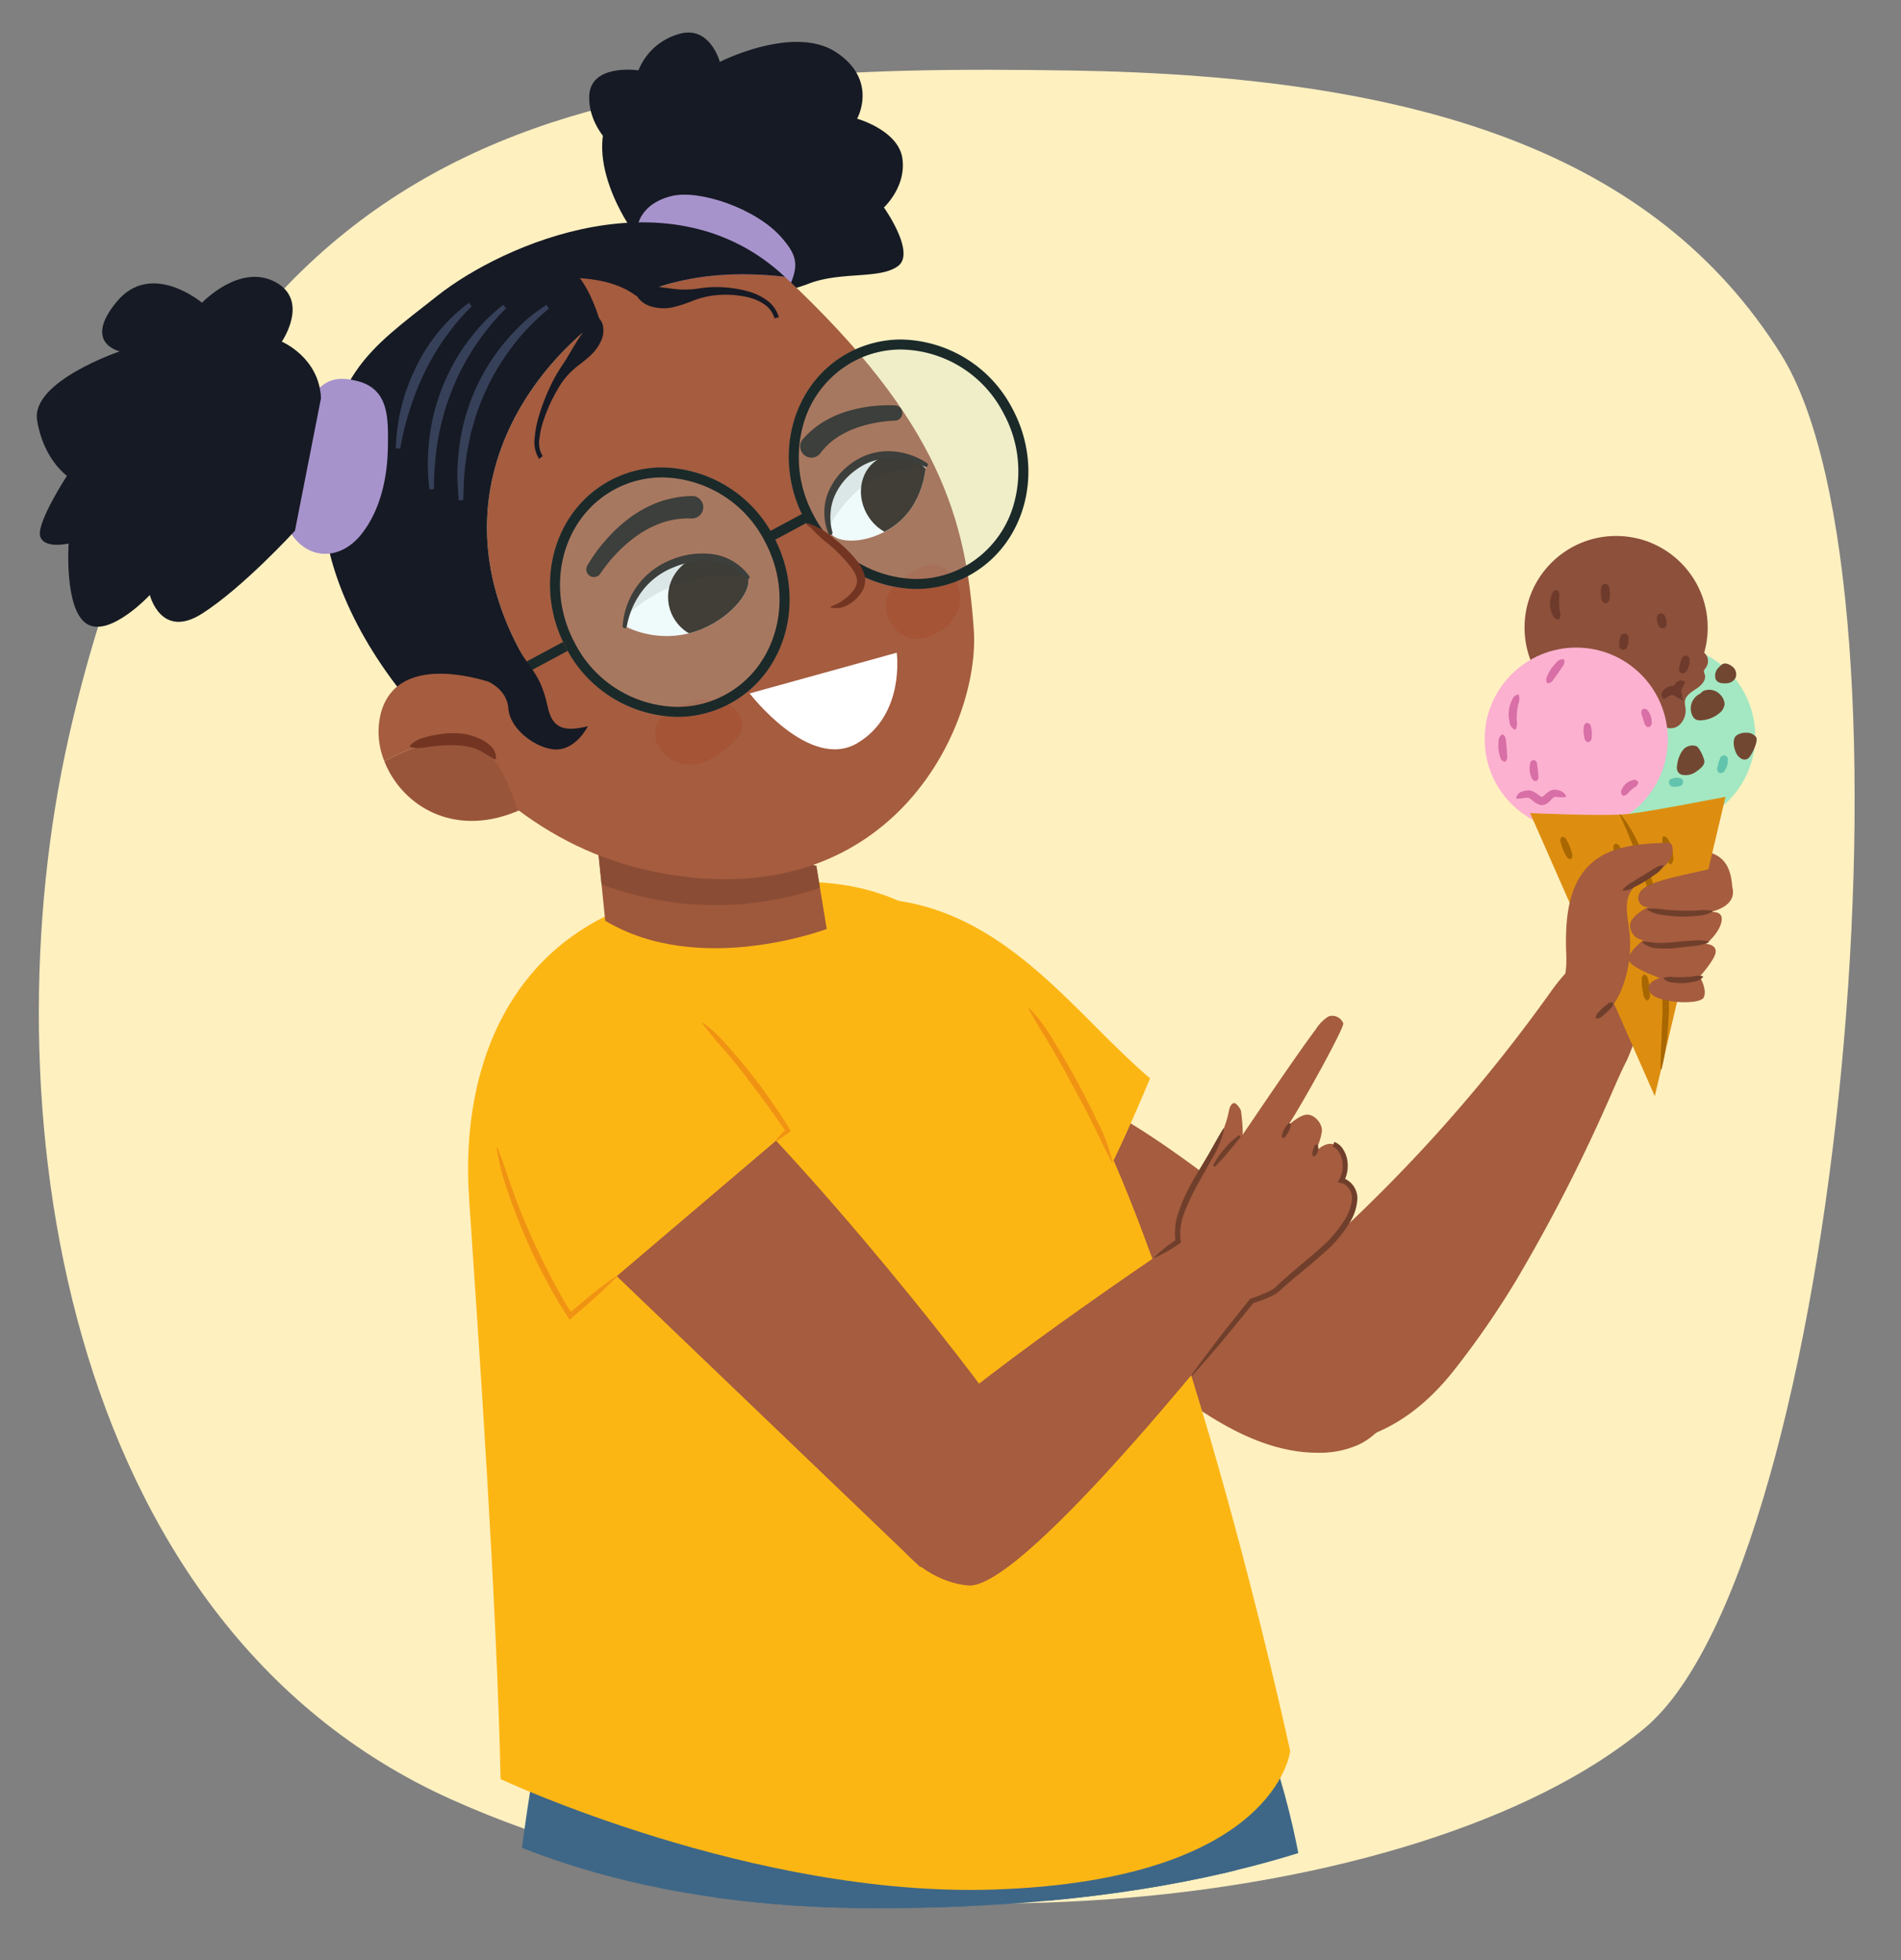 <svg xmlns="http://www.w3.org/2000/svg" xmlns:xlink="http://www.w3.org/1999/xlink" width="380" height="391.709" viewBox="0 0 380 391.709"><rect x="0" y="0" width="380" height="391.709" fill="#808080" stroke="none"/><defs><clipPath id="a"><path d="M-26.681,205.971c0-96.135-85.066-125.113-190-125.113s-190,28.978-190,125.113,85.066,41.326,190,41.326S-26.681,302.106-26.681,205.971Z" fill="none"/></clipPath><clipPath id="b"><path d="M235.018,9.743C190.854,1.915,63.664-10.783,23.606,34.807c-36.6,41.656-12.779,153.2-9.808,188.527,9.808,116.6,75.45,158.014,161.284,158.014,107.885,0,184.429-38.965,197.245-174.36C379.324,133.067,319.535,24.723,235.018,9.743Z" fill="none"/></clipPath><clipPath id="c"><path d="M166,106.484c-1.524-2.673-1.105-8.806,4.175-12.874,6.963-5.365,14.9-.71,14.9-.71s-.172,7.92-6.564,12.347C173.267,108.88,167.223,108.625,166,106.484Z" fill="#fff"/></clipPath><clipPath id="d"><path d="M149.419,115.365c-1.37-2.755-7.08-5.606-14.144-3.063-9.316,3.353-10.39,12.833-10.39,12.833a18.733,18.733,0,0,0,15.243.669C146.785,123.063,150.517,117.572,149.419,115.365Z" fill="#fff"/></clipPath></defs><g clip-path="url(#a)"><line x1="-46.1" y1="95.419" x2="-0.869" y2="95.419" fill="none" stroke="#333" stroke-linecap="round" stroke-linejoin="round" stroke-width="12.635"/></g><path d="M214.313,14.1C128.489,12.761,43.222,17.371,13.8,147.051c-16.429,72.411-1.97,177.233,76.283,212.5,77.372,34.872,193.783,23.227,238.656-14.167,39.231-32.692,56.667-227.758,27.244-274.617C330.821,30.7,284.057,15.191,214.313,14.1Z" fill="#fff0c0"/><g clip-path="url(#b)"><path d="M290.586,273.931c-6.045,7.605-12.966,12.576-22.474,14.57-3.634.763-7.737-.775-11.011-2.528-6.887-3.687-8.383-13.442-5.429-20.674s9.1-12.577,14.85-17.863a316.24,316.24,0,0,0,43.458-49.217c3.22-4.518,7.99-9.737,13.251-7.978,4.76,1.592,6.521,8.826,5.091,13.21-.586,1.8-2.395,7.029-3.251,8.7-1.46,2.853-2.656,5.868-3.989,8.784a336.932,336.932,0,0,1-17.952,34.849A174.872,174.872,0,0,1,290.586,273.931Z" fill="#a55c3f"/><path d="M346.269,177.269c-.289-4.815-2.369-6.225-4.461-6.887s-3.233,3.528-3.233,3.528l7,4.948Z" fill="#a55c3f"/><circle cx="332.547" cy="147.093" r="18.307" fill="#a3e8c2"/><path d="M341.03,133.375c-.178.252-.422.494-.426.8a1.853,1.853,0,0,0,.166.586c.378,1.143-.681,2.231-1.69,2.888s-2.208,1.406-2.294,2.606a5.4,5.4,0,0,0,.107,1.08,4,4,0,0,1-1.143,3.507,2.7,2.7,0,0,1-3.5.107c-.3-.281-.524-.643-.825-.927-.406-.382-.938-.6-1.364-.963a3.5,3.5,0,0,1-1.073-3.018,7.508,7.508,0,0,1,1.183-3.086,18.162,18.162,0,0,1,4.732-5.171,14.814,14.814,0,0,1,3.088-1.806,2.273,2.273,0,0,1,2.4.273A2.21,2.21,0,0,1,341.03,133.375Z" fill="#8c503b"/><circle cx="323.056" cy="125.417" r="18.307" fill="#8c503b"/><circle cx="315.08" cy="147.723" r="18.307" fill="#fcb1d0"/><path d="M344.922,159.242l-14.141,59.825-24.919-56.574s15.181.7,19.74.168S344.922,159.242,344.922,159.242Z" fill="#dd8e10"/><path d="M323.927,162.739c2.851,3.441,4.457,7.653,5.859,11.816a82.124,82.124,0,0,1,3.049,12.872c.219,2.2.546,4.381.612,6.587.051,1.1.138,2.2.16,3.3l0,3.305,0,1.651-.1,1.649c-.058,1.1-.139,2.2-.22,3.294a55.218,55.218,0,0,1-1.147,6.5l-.179-.025c-.052-2.211.093-4.383.189-6.557.029-1.088.057-2.175.11-3.26l.071-1.629-.021-1.629-.043-3.258c-.037-1.085-.139-2.167-.205-3.25-.094-2.171-.449-4.315-.693-6.469a82.389,82.389,0,0,0-2.822-12.683,116.423,116.423,0,0,0-4.768-12.114Z" fill="#a86700"/><path d="M332.581,167.122c.765.169.888.688,1.122,1.134a8.36,8.36,0,0,1,.53,1.428,8.526,8.526,0,0,1,.224,1.507,1.653,1.653,0,0,1-.424,1.535l-.18.008a1.914,1.914,0,0,1-.7-1.347c-.122-.447-.225-.892-.355-1.331l-.342-1.333a1.809,1.809,0,0,1-.035-1.52Z" fill="#a86700"/><path d="M337.485,176.936c.657.489.617,1.082.735,1.649s.171,1.147.24,1.722c.039.579.081,1.157.082,1.737a2.276,2.276,0,0,1-.406,1.757l-.18.009a2.4,2.4,0,0,1-.731-1.671c-.107-.563-.173-1.127-.243-1.692-.039-.567-.086-1.133-.085-1.706a2.27,2.27,0,0,1,.409-1.779Z" fill="#a86700"/><path d="M312.309,167.234c.712.14.771.543.978.887a11.848,11.848,0,0,1,.514,1.073c.133.373.27.745.367,1.133a1.318,1.318,0,0,1-.084,1.314l-.168.068c-.669-.157-.778-.541-.972-.889s-.357-.71-.52-1.071a11.875,11.875,0,0,1-.373-1.131c-.089-.391-.325-.722.091-1.316Z" fill="#a86700"/><path d="M321.434,177.116c.754.269.846.8,1.077,1.275a14.23,14.23,0,0,1,.561,1.477,14.664,14.664,0,0,1,.359,1.538,1.924,1.924,0,0,1-.169,1.658l-.176.042a2.034,2.034,0,0,1-.929-1.355c-.186-.479-.339-.965-.5-1.447-.136-.492-.287-.978-.4-1.478a1.921,1.921,0,0,1,.013-1.645Z" fill="#a86700"/><path d="M328.763,194.755c.656.355.615.8.732,1.219s.169.853.236,1.282c.038.432.08.863.08,1.3a1.5,1.5,0,0,1-.4,1.361l-.179.023a1.5,1.5,0,0,1-.726-1.22c-.107-.424-.173-.853-.242-1.281-.04-.432-.086-.863-.086-1.3s-.139-.856.41-1.362Z" fill="#a86700"/><path d="M321.537,192.17c.728-.043.892.368,1.159.685a6.54,6.54,0,0,1,.664,1.06,6.692,6.692,0,0,1,.412,1.181,1.247,1.247,0,0,1-.178,1.331l-.175.046c-.641-.231-.708-.584-.885-.92l-.51-.992-.466-1.013a1.311,1.311,0,0,1-.166-1.269Z" fill="#a86700"/><path d="M322.954,168.606c.684.1.707.439.879.725a8.229,8.229,0,0,1,.411.9,8.5,8.5,0,0,1,.261.951,1.029,1.029,0,0,1-.195,1.12l-.17.062a1.028,1.028,0,0,1-.873-.727,8.237,8.237,0,0,1-.416-.895,8.036,8.036,0,0,1-.268-.949c-.054-.33-.256-.6.2-1.122Z" fill="#a86700"/><path d="M339.1,154.184c.664-.472,1.536-1.1,1.607-1.977.035-.426-.932-2.781-1.619-3.088a2.437,2.437,0,0,0-2.724.828,6.177,6.177,0,0,0-1.091,2.813c-.2.924-.026,1.858,1.032,2.1A3.587,3.587,0,0,0,339.1,154.184Z" fill="#724732"/><path d="M349,146.439a3.025,3.025,0,0,0-2,.626c-.972,1.063-.117,3.448.415,4,.6.62,1.1.932,1.876.6.743-.321,2.28-3.613,1.749-4.345A2.317,2.317,0,0,0,349,146.439Z" fill="#724732"/><path d="M343.977,138.935a3.017,3.017,0,0,0-3.416-.876,1.656,1.656,0,0,0-.622.524,3.11,3.11,0,0,0-.594.34,3.291,3.291,0,0,0-1,4.2,1.565,1.565,0,0,0,1.33.84,6.269,6.269,0,0,0,3.94-1.368,2.789,2.789,0,0,0,1.114-1.772A2.723,2.723,0,0,0,343.977,138.935Z" fill="#724732"/><path d="M346.214,133.155c-.545-.423-1.417-.814-2.047-.339-.12.09-.512.474-.617.574a2.3,2.3,0,0,0-.609,2.334c.37.826,1.368.883,2.16.829a2.065,2.065,0,0,0,1.864-1.18A1.948,1.948,0,0,0,346.214,133.155Z" fill="#724732"/><path d="M344.778,150.96c.73.346.579.7.6,1.037a3.418,3.418,0,0,1-.137,1.016,3.514,3.514,0,0,1-.446.923.9.9,0,0,1-1.061.545l-.189-.113a.974.974,0,0,1-.222-1.078c.056-.272.107-.537.183-.792s.167-.508.271-.765c.121-.264.031-.518.781-.781Z" fill="#62c4ad"/><path d="M333.615,156.483c.028-.78.333-.735.571-.857a2.452,2.452,0,0,1,.776-.2,2.536,2.536,0,0,1,.8.076c.256.065.544.035.7.746l-.027.218c-.309.653-.493.589-.709.644a3.853,3.853,0,0,1-.617.119,3.372,3.372,0,0,1-.626-.01c-.227-.035-.381.12-.806-.526Z" fill="#62c4ad"/><path d="M303.068,159.5a1.668,1.668,0,0,1,1.065-1.265,3.948,3.948,0,0,1,.782-.213q.2-.035.393-.057l.206-.018a2.238,2.238,0,0,1,.323.021,3.779,3.779,0,0,1,1.541.789,2.948,2.948,0,0,0,.847.5s-.012.023.111-.037a2.539,2.539,0,0,0,.415-.322,4.627,4.627,0,0,1,1.339-.969,1.658,1.658,0,0,1,.619-.113,4.23,4.23,0,0,1,1.192.234,2.085,2.085,0,0,1,1.174,1.073l-.1.173a7.337,7.337,0,0,1-1.388.017c-.2-.014-.4-.042-.6-.048a2.165,2.165,0,0,0-.273,0c0,.009-.018.012-.055.034a6.369,6.369,0,0,0-.818.762,3.989,3.989,0,0,1-.668.547,1.782,1.782,0,0,1-1.214.274,3.7,3.7,0,0,1-1.55-.855,4.607,4.607,0,0,0-.849-.59c-.015-.007-.014,0-.022-.012l-.141,0-.3.008a5.591,5.591,0,0,0-.576.074c-.387.056-.74.067-1.307.127Z" fill="#d86fa6"/><path d="M327.461,156.446a1.2,1.2,0,0,1-.7.876,7.1,7.1,0,0,0-.652.53,6.612,6.612,0,0,0-.614.575,1.287,1.287,0,0,1-.953.59l-.194-.054a1,1,0,0,1-.088-1.33,3.388,3.388,0,0,1,.76-1.02,3.334,3.334,0,0,1,1.106-.629c.391-.114.832-.353,1.31.264Z" fill="#d86fa6"/><path d="M328.469,141.683c.745-.114.851.272,1.065.551a3.874,3.874,0,0,1,.474.961,3.975,3.975,0,0,1,.154,1.062.93.93,0,0,1-.553,1.059h-.2a1.038,1.038,0,0,1-.7-.836l-.277-.79-.23-.805a.98.98,0,0,1,.1-1.087Z" fill="#d86fa6"/><path d="M303.62,138.9a2.74,2.74,0,0,1-.125,1.813,11.869,11.869,0,0,0-.245,1.612,11.478,11.478,0,0,0-.065,1.63,2.949,2.949,0,0,1-.207,1.805l-.188.07a2,2,0,0,1-1.061-1.691,6.455,6.455,0,0,1,.356-3.881c.261-.588.46-1.275,1.363-1.462Z" fill="#d86fa6"/><path d="M306.733,151.9c.622.432.5.722.56,1.055l.133.96.078.966a1.171,1.171,0,0,1-.305,1.152l-.188.071c-.715-.119-.792-.523-.934-.878a4.988,4.988,0,0,1-.291-1.126,4.875,4.875,0,0,1,.026-1.164c.074-.375,0-.793.722-1.064Z" fill="#d86fa6"/><path d="M300.732,152.24c-.776-.268-.783-.777-.935-1.23a7.7,7.7,0,0,1-.269-1.418,7.815,7.815,0,0,1,.04-1.443,1.466,1.466,0,0,1,.715-1.367l.2.021a1.627,1.627,0,0,1,.553,1.363l.137,1.29.083,1.294c.008.445.2.826-.329,1.436Z" fill="#d86fa6"/><path d="M309.254,136.473c-.4-.734-.06-1.137.129-1.6a8.928,8.928,0,0,1,.739-1.306,9.14,9.14,0,0,1,.979-1.138,1.582,1.582,0,0,1,1.451-.673l.144.14a1.738,1.738,0,0,1-.463,1.467l-.759,1.149-.813,1.111c-.3.365-.412.807-1.226.935Z" fill="#d86fa6"/><path d="M317.356,144.454c.695.278.61.606.7.922a7.131,7.131,0,0,1,.146.958,7.313,7.313,0,0,1-.03.969.988.988,0,0,1-.57,1l-.2.013a.989.989,0,0,1-.693-.923,7.3,7.3,0,0,1-.153-.957,7.138,7.138,0,0,1,.022-.969c.05-.326-.076-.64.577-1Z" fill="#d86fa6"/><path d="M337.111,131.021c.734.335.588.691.615,1.027a3.414,3.414,0,0,1-.124,1.017,3.525,3.525,0,0,1-.432.929.9.9,0,0,1-1.054.559l-.19-.111a.974.974,0,0,1-.237-1.074c.052-.272.1-.537.171-.794s.16-.509.26-.767c.117-.266.024-.518.771-.791Z" fill="#6d3a2b"/><path d="M331.962,122.59c.778.085.717.355.847.582a3.2,3.2,0,0,1,.251.713,3.379,3.379,0,0,1,.063.755c0,.257.1.49-.517.881l-.215.047c-.724-.1-.727-.352-.839-.584a3.375,3.375,0,0,1-.259-.711,3.186,3.186,0,0,1-.07-.753c.022-.26-.146-.48.524-.883Z" fill="#6d3a2b"/><path d="M320.954,116.669c.751.3.644.626.731.946a5.291,5.291,0,0,1,.124.965,5.69,5.69,0,0,1-.071.971.986.986,0,0,1-.664.989l-.22.007a.985.985,0,0,1-.723-.946,5.486,5.486,0,0,1-.131-.965,5.207,5.207,0,0,1,.063-.971c.067-.325-.06-.644.671-.989Z" fill="#6d3a2b"/><path d="M311.4,118.016a1.878,1.878,0,0,1,.251,1.533c-.019.441-.012.874.012,1.3a12.312,12.312,0,0,0,.125,1.3,2.009,2.009,0,0,1-.073,1.549l-.189.113c-.861-.1-1.067-.689-1.279-1.2a5.128,5.128,0,0,1-.391-1.661,5.024,5.024,0,0,1,.2-1.695c.171-.527.251-1.159,1.147-1.335Z" fill="#6d3a2b"/><path d="M324.961,126.638c.69.383.533.635.567.917a3.824,3.824,0,0,1-.033.823,4.044,4.044,0,0,1-.226.794c-.1.26-.092.538-.812.7l-.217-.033c-.636-.376-.543-.637-.56-.916a4.047,4.047,0,0,1,.026-.825,3.9,3.9,0,0,1,.218-.795c.119-.258.046-.545.819-.7Z" fill="#6d3a2b"/><path d="M332.5,139.664a1.016,1.016,0,0,1-.284-1.23,2.355,2.355,0,0,1,3.476-.9l-1.393.814a2.491,2.491,0,0,1,.7-1.825,1.637,1.637,0,0,1,.784-.515,1.029,1.029,0,0,1,.958.231l.029.218c-.165.331-.243.512-.318.679a4.2,4.2,0,0,1-.238.373,1.072,1.072,0,0,0-.13.7l.337,1.8-1.73-.985a1.149,1.149,0,0,0-.813-.095.892.892,0,0,0-.4.258c-.142.125-.341.2-.763.473Z" fill="#6d3a2b"/><path d="M345.049,172.845c-6.886,1.936-16.566,3.054-17.373,5.806a1.818,1.818,0,0,0,1.879,2.614s-4.239,1.889-3.674,4.2a3,3,0,0,0,2.618,2.425s-3.539,2.692-2.863,4.151,6.127,3.409,6.127,3.409-3.337.975-1.837,3.006,9.952,2.47,10.66.846-.828-4.118-.828-4.118,3.062-3.4,3.2-4.921-1.917-1.624-1.917-1.624,2.831-2.274,3.115-4.728-3.309-1.445-3.309-1.445,6.643-.777,5.423-5.2Z" fill="#a55c3f"/><path d="M329.271,181.635a11.372,11.372,0,0,1,3.291.137c1.076.1,2.151.18,3.229.2,1.077.046,2.155.033,3.235,0a12.237,12.237,0,0,1,3.293.057l.026.144a7.174,7.174,0,0,1-3.242.869,25.98,25.98,0,0,1-3.348.137,25.68,25.68,0,0,1-3.335-.334,6.885,6.885,0,0,1-3.183-1.067Z" fill="#703f2b"/><path d="M328.323,188.16c1.189.028,2.151.276,3.244.286a29.148,29.148,0,0,0,3.27-.192c1.113-.091,2.231-.188,3.349-.25a9.38,9.38,0,0,1,3.388.144l.014.146a9.362,9.362,0,0,1-3.3.778c-1.111.149-2.222.265-3.339.383a20.247,20.247,0,0,1-3.437.072,4.617,4.617,0,0,1-3.252-1.235Z" fill="#703f2b"/><path d="M332.557,195.409a4.148,4.148,0,0,1,2-.13c.642.019,1.281.032,1.919,0,.639-.012,1.276-.071,1.915-.141a4.457,4.457,0,0,1,2.008-.033l.046.14a2.956,2.956,0,0,1-1.864.948,10.419,10.419,0,0,1-4.131.168,2.844,2.844,0,0,1-1.933-.805Z" fill="#703f2b"/><path d="M313.064,190.154c-.188-6.336.324-13.475,5.079-17.666,3.972-3.5,9.724-3.865,15.015-4.054a1.2,1.2,0,0,1,.84.182,1,1,0,0,1,.276.533c.512,2.111-1.3,4.07-3.164,5.187s-4.054,1.98-5.157,3.851c-1.3,2.216-.619,5-.295,7.55a24.348,24.348,0,0,1-1.209,11.181c-1.056,2.969-2.915,5.918-5.864,7.029-2.234.841-5.638.1-6.847-2.139-1-1.855.609-4.425,1.021-6.253A21.662,21.662,0,0,0,313.064,190.154Z" fill="#a55c3f"/><path d="M332.516,173a4.307,4.307,0,0,1-1.682,1.762c-.638.485-1.308.924-1.984,1.354-.689.409-1.386.806-2.106,1.158a4.525,4.525,0,0,1-2.328.712l-.066-.131a5.23,5.23,0,0,1,1.871-1.517l2-1.249,2.01-1.224a4.96,4.96,0,0,1,2.2-.983Z" fill="#703f2b"/><path d="M322.439,200.455c.056.619-.275.819-.518,1.114s-.522.551-.793.816c-.287.247-.572.5-.88.721a1.36,1.36,0,0,1-1.148.431l-.1-.108a1.362,1.362,0,0,1,.521-1.111c.249-.289.52-.553.79-.819.286-.248.568-.5.877-.725s.539-.532,1.152-.427Z" fill="#703f2b"/><path d="M273.831,260.669c-15.6-11.674-38.46-32.414-56.3-40.788-1.29-.6-2.889-1.195-4.1-.556a7.55,7.55,0,0,0-2.243,2.394c-5.211,11.256,8.335,30.93,13.14,42.635a32.415,32.415,0,0,0,4.9,8.813,38.309,38.309,0,0,0,7.012,6.08c7.949,5.746,17.254,11.177,27.434,11.082a18.862,18.862,0,0,0,8.056-1.681c3.694-1.81,6.069-5.1,7.691-8.493,3.062-6.407,3.814-14.081-.063-20.377" fill="#a55c3f"/><path d="M179.613,180.037c22.486,3.337,36.037,23.455,50.287,35.472-6.287,14.834-12.82,30.043-24.093,41.554A6.18,6.18,0,0,1,202.962,259c-2,.46-3.876-1-5.4-2.37-5.552-4.963-11.179-10.013-15.156-16.309-5.179-8.2-7.224-18-8.064-27.663-.768-8.822-.938-10.216,2.151-18.515" fill="#fcb614"/><path d="M234.054,332.823s4.763.222,5.143.688c-.106-.3-.208-.6-.315-.9-1.182-3.343,4.88-5.71,6.651-2.428,17.627,32.668,18.812,69.867,17.653,105.586-1.216,37.492-6.066,74.55-16.747,110.8-6.082,20.644-12.555,41.316-19.991,61.628-2.135,5.833-12.473,3.437-10.635-2.539.018-.059.037-.118.055-.177l-.443-.057H193.863s-4.851-34.542-9.7-81.688S215.726,334.223,234.054,332.823Z" fill="#3e6787"/><path d="M169.177,332.823s.213.222.593.688c-.106-.3-.208-.6-.315-.9-1.182-3.343,4.88-5.71,6.651-2.428,17.627,32.668,22.225,69.867,21.066,105.586-1.215,37.492-9.479,74.55-20.16,110.8-6.082,20.644-12.555,41.316-19.991,61.628-2.135,5.833-12.473,3.437-10.635-2.539.018-.059.037-.118.055-.177l-.443-.057H124.436s-4.851-34.542-9.7-81.688S150.85,334.223,169.177,332.823Z" fill="#3e6787"/><path d="M122.052,596.232c-13.282-99.582-35.507-159.91-8.81-275.556H243.391l7.622,20.734-15.242,122.6-75.354,45.453L151.1,569.374Z" fill="#3e6787"/><path d="M257.9,349.948s-22.94-106.31-47.587-141.036-40.908-34.591-69.432-31.37c-36.316,4.1-49.083,32.447-47.12,61.817s5.447,78.676,6.311,116.194c0,0,50.588,23.716,98.777,22.063C255.168,375.686,257.9,349.948,257.9,349.948Z" fill="#fcb614"/><path d="M62.385,80.194C54.328,65.149,40.841,53.678,25.017,71.5s-11.067,46.65,1.809,45.762,30.72-12.446,30.72-12.446Z" fill="#161a24"/><path d="M129.07,45.149c-10.161-7.275-5.4-14.816-5.4-14.816s-6-4.275-5.89-11,9.847-5.273,9.847-5.273a12.256,12.256,0,0,1,7.96-7.224c6.292-1.99,8.3,5.534,8.3,5.534s14.794-7.532,23.278-1.911,4.165,13.264,4.165,13.264,8.263,2.3,9.057,7.969-3.7,9.767-3.7,9.767,6.457,9.057,2.805,11.728-11.368,1.019-17.8,3.494-16.64,3.683-16.64,3.683Z" fill="#161a24"/><path d="M125.8,45.149s-12.078-17.566-.219-26.587,40.926,4.118,45.928,13.457c3.889,7.263,4.5,19.621-19.513,27.14Z" fill="#161a24"/><path d="M134.247,39.178c-7.47,1.816-8.956,8.536-4.338,13.638,3.852,4.255,9.6,6.517,15.15,7.551,5.041.94,10.485,2.1,12.962-3.631,1.766-4.089,1.01-6.06-1.836-9.31C151.172,41.7,139.844,37.817,134.247,39.178Z" fill="#a793cc"/><path d="M163.178,173.036l2.085,12.62s-25.532,9.668-44.28-1.655L118.8,162.472Z" fill="#9e583c"/><path d="M120.246,176.729,118.8,162.472l44.378,10.564.726,4.394A64.655,64.655,0,0,1,120.246,176.729Z" fill="#8a4c34"/><path d="M121.138,62.749c11.142-8.13,25.18-8.667,35.743-7.441,31.056,29.016,36.229,48.578,37.775,70.545,1.313,18.658-15.793,56.525-61.3,48.849-24.066-4.06-38.3-18.771-51.207-34.056,10.5-4.339,25.783-4.067,25.783-4.067C86.8,105.839,100.5,77.809,121.138,62.749Z" fill="#a55c3f"/><path d="M155.892,142.663c0-.18-.008-.359-.007-.539a6.051,6.051,0,0,0,.851.079c.522.04,1.042.081,1.559.139l.388.039.39-.006.78-.01a21.681,21.681,0,0,0,3.1-.256c.511-.083,1.013-.219,1.519-.325a10.35,10.35,0,0,0,1.491-.428,22.967,22.967,0,0,0,5.618-2.657l1.283-.9c.4-.33.833-.632,1.233-.969.826-.647,1.633-1.315,2.51-1.96l0,0a.079.079,0,0,1,.118.1,13.483,13.483,0,0,1-4.507,4.681,21.7,21.7,0,0,1-5.87,2.925,11.522,11.522,0,0,1-1.592.433c-.54.106-1.075.241-1.618.322a20.132,20.132,0,0,1-3.289.173l-.823-.019-.411-.01-.407-.054c-.543-.071-1.084-.158-1.623-.246a4.48,4.48,0,0,1-.733-.17A1.338,1.338,0,0,0,155.892,142.663Z" fill="#733522"/><path d="M64.652,100.009c.615-25.03,8.949-29.976,22.813-40.924,13.137-10.373,46.692-25.006,69.4-3.789l.012.012c-10.563-1.226-24.6-.689-35.743,7.441-20.642,15.06-34.337,43.09-13.2,73.83,0,0-15.283-.272-25.783,4.067C70.658,127.032,64.363,111.8,64.652,100.009Z" fill="#161a24"/><path d="M138.116,103.613a16.54,16.54,0,0,0-5.207.671A19.491,19.491,0,0,0,128,106.605a27.533,27.533,0,0,0-4.339,3.569,29.562,29.562,0,0,0-3.585,4.356l-.049.074a1.528,1.528,0,0,1-2.6-1.607,32.283,32.283,0,0,1,3.733-5.15,31.124,31.124,0,0,1,4.68-4.336,23.529,23.529,0,0,1,5.746-3.137,20.874,20.874,0,0,1,6.6-1.244,2.243,2.243,0,1,1,.213,4.48c-.034,0-.067,0-.1,0Z" fill="#1f1510"/><path d="M160.542,87.71a17.932,17.932,0,0,1,4.022-3.388,21.471,21.471,0,0,1,4.625-2.077,28.858,28.858,0,0,1,9.728-1.227,1.528,1.528,0,0,1-.029,3.054l-.093,0a25.656,25.656,0,0,0-4.249.513,24.5,24.5,0,0,0-4.1,1.212,17.62,17.62,0,0,0-3.613,1.968,13.637,13.637,0,0,0-2.793,2.742l-.08.1a2.244,2.244,0,0,1-3.519-2.786C160.475,87.787,160.51,87.745,160.542,87.71Z" fill="#1f1510"/><path d="M166,106.484c-1.524-2.673-1.105-8.806,4.175-12.874,6.963-5.365,14.9-.71,14.9-.71s-.172,7.92-6.564,12.347C173.267,108.88,167.223,108.625,166,106.484Z" fill="#fff"/><g clip-path="url(#c)"><ellipse cx="179.773" cy="99.059" rx="7.455" ry="8.421" transform="translate(-25.471 96.606) rotate(-28.171)" fill="#24140b"/><path d="M160.25,108.371a10.483,10.483,0,0,1,2-4.122,2.594,2.594,0,0,1-1.59-3.23c1.528-3.595,4.855-5.909,7.84-8a25.736,25.736,0,0,1,11.188-4.531,44.516,44.516,0,0,1,11.444-.254c3.53.413,7.088,1.376,9.737,4.318.922,1.025.275,3.111-1.169,2.481a32.312,32.312,0,0,0-11.137-2.64c.054.068.113.125.165.2a.653.653,0,0,1,.072.784c.285.417-.02,1.11-.559.922a15.813,15.813,0,0,0-5.463-.866,30.456,30.456,0,0,0-7.3,2.061c-.666.272-1.311.587-1.959.895a24.82,24.82,0,0,0-5.849,5.842,38.646,38.646,0,0,0-2.472,3.815c-.734,1.282-1.3,2.947-2.379,3.914A1.6,1.6,0,0,1,160.25,108.371Z" opacity="0.1"/></g><path d="M165.616,106.643a11.015,11.015,0,0,1-.213-7.856,13.425,13.425,0,0,1,4.876-6.25,12.391,12.391,0,0,1,7.568-2.363,14.273,14.273,0,0,1,7.456,2.374.418.418,0,0,1-.419.721l-.033-.017A15.282,15.282,0,0,0,181.428,92a13.478,13.478,0,0,0-3.585-.415,11.451,11.451,0,0,0-6.634,2.248,12.589,12.589,0,0,0-4.449,5.463,10.3,10.3,0,0,0-.751,3.469,10.917,10.917,0,0,0,.38,3.562l.012.043a.417.417,0,0,1-.785.276Z" fill="#1f1510"/><path d="M149.419,115.365c-1.37-2.755-7.08-5.606-14.144-3.063-9.316,3.353-10.39,12.833-10.39,12.833a18.733,18.733,0,0,0,15.243.669C146.785,123.063,150.517,117.572,149.419,115.365Z" fill="#fff"/><g clip-path="url(#d)"><circle cx="141.965" cy="119.307" r="8.421" fill="#24140b"/><path d="M122.753,120.549c6.143-8.485,17.59-12.224,27.627-9.43a1.9,1.9,0,0,1,.694,3.249.849.849,0,0,1-.934,1.257c-8.615-1.847-18.2,1.19-24.621,7.161C124.078,124.125,121.527,122.243,122.753,120.549Z" opacity="0.1"/></g><path d="M149.075,115.6a10.074,10.074,0,0,0-3.083-2.319,10.638,10.638,0,0,0-3.693-1.095,15.813,15.813,0,0,0-7.65,1.2A14.506,14.506,0,0,0,128.457,118a16.4,16.4,0,0,0-3.154,7.167l-.008.041a.417.417,0,0,1-.827-.1,15.5,15.5,0,0,1,2.864-7.947,15.319,15.319,0,0,1,6.72-5.248,16.349,16.349,0,0,1,8.45-1.163,10.91,10.91,0,0,1,7.261,4.379.417.417,0,0,1-.654.514Z" fill="#1f1510"/><path d="M132.362,143.252c2.491-2.012,6.225-3.818,10.011-3.4a2.872,2.872,0,0,1,1.887.368l.209.114a9.563,9.563,0,0,1,1.342.576c2.132,1.137,3.259,4.352,2.032,5.867a16.4,16.4,0,0,1-6.227,5.12,7.409,7.409,0,0,1-8.287-.776C130.294,148.883,130.406,144.831,132.362,143.252Z" fill="#a55436"/><path d="M177.092,120.346c.318-2.233,2.076-3.6,3.457-4.741,2.531-2.1,7.777-5.437,10.633.962,2.285,5.122-1.368,8.722-4.293,10.108a7.529,7.529,0,0,1-5.372.763A7.167,7.167,0,0,1,177.092,120.346Z" fill="#a55436"/><path d="M130.248,62.888S128.1,56.326,115.9,55.594c0,0,3.513,4.018,5.413,14.346Z" fill="#a55c3f"/><g opacity="0.2"><ellipse cx="181.617" cy="92.78" rx="23.541" ry="25.306" transform="translate(-22.288 96.733) rotate(-28.171)" fill="#ade7e5"/></g><g opacity="0.2"><ellipse cx="133.887" cy="118.342" rx="23.541" ry="25.306" transform="translate(-40.01 77.227) rotate(-28.171)" fill="#ade7e5"/></g><path d="M180.158,69.851a23.438,23.438,0,0,1,20.448,12.76,24.138,24.138,0,0,1,2.2,17.576,20.615,20.615,0,0,1-10.185,13.139,20.014,20.014,0,0,1-9.545,2.383,23.438,23.438,0,0,1-20.447-12.759,24.133,24.133,0,0,1-2.2-17.576,20.61,20.61,0,0,1,10.185-13.139,20,20,0,0,1,9.544-2.384m0-2a22.109,22.109,0,0,0-10.489,2.621c-11.461,6.138-15.4,21.1-8.8,33.422a25.55,25.55,0,0,0,22.21,13.815,22.119,22.119,0,0,0,10.489-2.62c11.461-6.138,15.4-21.1,8.805-33.422a25.552,25.552,0,0,0-22.211-13.816Z" fill="#1b2929"/><path d="M132.428,95.413a23.439,23.439,0,0,1,20.448,12.759c6.067,11.329,2.484,25.108-7.986,30.715a20,20,0,0,1-9.544,2.384,23.438,23.438,0,0,1-20.448-12.76c-6.067-11.328-2.485-25.107,7.986-30.715a20.007,20.007,0,0,1,9.544-2.383m0-2a22.113,22.113,0,0,0-10.488,2.62c-11.462,6.138-15.4,21.1-8.8,33.423a25.552,25.552,0,0,0,22.211,13.815,22.108,22.108,0,0,0,10.488-2.621c11.461-6.138,15.4-21.1,8.805-33.422a25.551,25.551,0,0,0-22.211-13.815Z" fill="#1b2929"/><path d="M57.074,104.57c3.306,7.584,10.706,7.918,15.261,2.078,3.8-4.871,5.134-11.388,5.205-17.459.065-5.518.291-11.5-6.245-13.071-4.662-1.117-6.612.05-9.532,3.668C56.62,86.159,54.6,98.887,57.074,104.57Z" fill="#a793cc"/><path d="M64.166,79.577c-.349-8.152-7.833-11.3-7.833-11.3S62.02,60,54.938,56.309,40.383,60.5,40.383,60.5s-10.136-8.546-17.038-.221.6,9.94.6,9.94S6.2,76.193,7.414,83.959s5.962,11.132,5.962,11.132-6,9.232-5.367,11.977,5.709,1.551,5.709,1.551-.917,13.213,3.638,16.061,12.594-5.768,12.594-5.768,2.225,8.925,10.394,3.751,18.614-16.587,18.614-16.587Z" fill="#161a24"/><line x1="161.504" y1="103.218" x2="154.241" y2="107.108" fill="none" stroke="#1b2929" stroke-miterlimit="10" stroke-width="2"/><line x1="112.996" y1="129.196" x2="105.732" y2="133.086" fill="none" stroke="#1b2929" stroke-miterlimit="10" stroke-width="2"/><path d="M100.681,154.818a62.537,62.537,0,0,1,2.881,7.228c-13.136,5.569-23.381-1.315-26.727-9.909C94.24,142.795,99.1,151.857,100.681,154.818Z" fill="#99553a"/><path d="M76.835,152.137a15.435,15.435,0,0,1-.634-9.867c3.844-13.213,23.781-5.248,23.781-5.248l11.986,19.942a37.324,37.324,0,0,1-8.257,5.023c-.05.022-.1.037-.149.059a62.537,62.537,0,0,0-2.881-7.228C99.1,151.857,94.24,142.795,76.835,152.137Z" fill="#a55c3f"/><path d="M98.877,151.758c-.754-.429-1.333-.778-1.917-1.132-.279-.184-.573-.355-.858-.528a7.846,7.846,0,0,0-.93-.417,13.048,13.048,0,0,0-4.126-.732c-.714-.053-1.45.007-2.179,0-.733.084-1.475.081-2.215.19-1.5.172-2.907.618-4.65.156l-.085-.281a6.215,6.215,0,0,1,2.067-1.364,20.209,20.209,0,0,1,2.312-.626c.781-.178,1.589-.284,2.389-.405a20.732,20.732,0,0,1,2.459-.082,11.886,11.886,0,0,1,4.9,1.164,7.621,7.621,0,0,1,2.147,1.482,3.189,3.189,0,0,1,.956,2.468Z" fill="#733522"/><path d="M161.476,104.662c5.039,3.55,9.939,8.163,10.386,11.035s-3.341,5.722-5.737,5.6" fill="#a55c3f"/><path d="M161.534,104.575a15.483,15.483,0,0,1,5.368,3.187,25.944,25.944,0,0,1,4.511,4.453,7.929,7.929,0,0,1,1.5,3.089,4.5,4.5,0,0,1-1,3.484,7.676,7.676,0,0,1-2.553,2.168,4.351,4.351,0,0,1-3.247.442.109.109,0,0,1-.069-.138.107.107,0,0,1,.07-.069l.01,0a8.927,8.927,0,0,0,2.557-1.361,7.851,7.851,0,0,0,1.989-1.931,3.028,3.028,0,0,0,.6-2.286,6.412,6.412,0,0,0-1.249-2.366,30.468,30.468,0,0,0-4.128-4.3,30.754,30.754,0,0,1-4.487-4.2.112.112,0,0,1,.022-.156A.109.109,0,0,1,161.534,104.575Z" fill="#733522"/><path d="M109.726,61.687a43.38,43.38,0,0,0-7.49,7.807A45.442,45.442,0,0,0,96.787,78.8a25.434,25.434,0,0,0-1.009,2.5,24.322,24.322,0,0,0-.873,2.554l-.745,2.6c-.219.874-.352,1.769-.55,2.651a44.977,44.977,0,0,0-.752,5.378c-.2,1.807-.139,3.631-.275,5.463l-.89.051q-.109-1.388-.183-2.786a25.647,25.647,0,0,1-.092-2.8,46.265,46.265,0,0,1,.464-5.6A40.014,40.014,0,0,1,94.96,78a39.6,39.6,0,0,1,5.917-9.577,44.6,44.6,0,0,1,3.87-4.084,31.534,31.534,0,0,1,4.5-3.4Z" fill="#364059"/><path d="M94.3,61.2a48.173,48.173,0,0,0-9.361,13.08A58.189,58.189,0,0,0,80.013,89.65l-.888-.086A38.545,38.545,0,0,1,83.148,73.4a34.822,34.822,0,0,1,10.577-12.88Z" fill="#364059"/><path d="M101.171,61.6a50.234,50.234,0,0,0-6.332,7.748,48.028,48.028,0,0,0-4.573,8.827,49.367,49.367,0,0,0-2.689,9.573,47.15,47.15,0,0,0-.618,4.967c-.164,1.668-.2,3.347-.23,5.033l-.891.052a44.09,44.09,0,0,1-.32-5.143,48.064,48.064,0,0,1,.326-5.165,40.732,40.732,0,0,1,2.565-10.05,40.1,40.1,0,0,1,5.008-9.083,41.624,41.624,0,0,1,3.323-3.978,38.486,38.486,0,0,1,3.843-3.451Z" fill="#364059"/><path d="M119.125,63.1a3.1,3.1,0,0,1,1.448,2.277,5.07,5.07,0,0,1-.356,2.609,9.77,9.77,0,0,1-2.674,3.5c-1.041.905-2.155,1.655-3.108,2.535a15.335,15.335,0,0,0-2.432,2.9,32.873,32.873,0,0,0-3.322,7,16.957,16.957,0,0,0-.852,3.742,5.126,5.126,0,0,0,.643,3.484l-.706.544a6.2,6.2,0,0,1-.892-4.1,20.921,20.921,0,0,1,.722-4,41.816,41.816,0,0,1,2.948-7.494,32.688,32.688,0,0,1,2.148-3.532c.737-1.143,1.4-2.343,2.069-3.445s1.355-2.091,1.9-2.93c.283-.417.555-.763.841-1.138a5.179,5.179,0,0,0,.811-1.578Z" fill="#161a24"/><path d="M127.249,57.168a16.334,16.334,0,0,1,3.719.047c1.026.167,2.065.308,3.215.459a19,19,0,0,0,3.665.171c1.264-.051,2.57-.369,3.947-.433a23.922,23.922,0,0,1,7.908.863,11.745,11.745,0,0,1,3.627,1.763,6.343,6.343,0,0,1,2.355,3.345l-.858.241a5.123,5.123,0,0,0-2.063-2.817,9.776,9.776,0,0,0-3.363-1.428,19.774,19.774,0,0,0-7.424-.233,18.193,18.193,0,0,0-3.636,1.022,25.711,25.711,0,0,1-3.974,1.267,8.691,8.691,0,0,1-4.447-.265,4.918,4.918,0,0,1-3.2-3.285Z" fill="#161a24"/><path d="M100.592,123.488c4.52,10.932,7.036,9.185,8.928,17.917.908,4.188,3.3,4.91,8,3.725,0,0-2.243,4.539-6.189,4.65-3.767.1-9.393-3.881-9.707-8.153-.426-5.781-8.355-6.875-8.355-6.875Z" fill="#161a24"/><path d="M237.442,246.8s-48.2,32.07-57.4,43.653,1.941,25.326,13.461,26.406,57.828-58.291,57.828-58.291Z" fill="#a55c3f"/><path d="M202.746,286.767c.794-.837-34.6-47.617-62.7-74.108l-23.758,35.679L183.979,313.2Z" fill="#a55c3f"/><path d="M263.1,205.59a7.8,7.8,0,0,1,2.454-2.447,2.35,2.35,0,0,1,2.966,1.382c.128.983-8.005,15.835-11.407,20.972a17.3,17.3,0,0,0-2.347,4.272,19.8,19.8,0,0,0-.521,5.192,35.031,35.031,0,0,1-1.708,9.578c-1.324,4.046-3.847,8.83-8.208,10.217-2.967.945-5.305-1.066-6.287-3.754a11.6,11.6,0,0,1,.91-9.652c2.905-4.935,6.167-9.7,9.371-14.446S258.418,212,261.805,207.359Q262.452,206.473,263.1,205.59Z" fill="#a55c3f"/><path d="M253.718,229.476c2.043-3.446,5.622-6.481,7.328-6.7s3.342,1.832,3.193,3.329a12.988,12.988,0,0,1-1.447,4.229c1.554-1.618,3.488-2.541,4.943-.807a5.907,5.907,0,0,1,.429,6.418c1.518.2,2.554,1.845,2.618,3.417a9.1,9.1,0,0,1-1.327,4.444c-2.533,4.88-9.984,9.826-13.882,13.633-1.363,1.33-3.616,1.909-5.381,2.58-2.881,1.1-2.207,1.375-5.221.706-1.8-.4-1.743-.367-2.86-1.879-1.157-1.566-1.046-3.731-.768-5.668a49.609,49.609,0,0,1,8.128-20.913" fill="#a55c3f"/><path d="M236.05,242.65c2.374-7.3,8.208-13.261,9.639-20.8.133-.7.612-1.639,1.26-1.342a3.662,3.662,0,0,1,1.107,1.446,35.775,35.775,0,0,1,.266,7.684c-.07,3.5-.317,6.159-.284,9.661s-.492,7.148-2.453,10.05a7.229,7.229,0,0,1-6.716,3.24c-2.2-.346-3.187-2.851-3.423-4.8A12.088,12.088,0,0,1,236.05,242.65Z" fill="#a55c3f"/><path d="M258.058,224.65a4.376,4.376,0,0,1-.484,1.53,4.668,4.668,0,0,1-.419.674,3.265,3.265,0,0,1-.555.6l-.4-.206a3.215,3.215,0,0,1,.174-.8,4.625,4.625,0,0,1,.31-.73,4.376,4.376,0,0,1,.975-1.275Z" fill="#703f2b"/><path d="M263.371,228.773a1.885,1.885,0,0,1,.079,1.3,1.982,1.982,0,0,1-.274.592,1.526,1.526,0,0,1-.476.47l-.385-.225a3.023,3.023,0,0,1,.054-.587,4.288,4.288,0,0,1,.12-.523,4.5,4.5,0,0,1,.436-1.036Z" fill="#703f2b"/><path d="M247.988,227.175c-.789,1.079-1.643,2.074-2.487,3.081-.43.5-.852,1-1.3,1.487s-.879.983-1.359,1.451l-.363-.26a13.761,13.761,0,0,1,1.032-1.732,18.225,18.225,0,0,1,1.226-1.594,17.3,17.3,0,0,1,2.933-2.75Z" fill="#703f2b"/><path d="M244.708,225.539a19.247,19.247,0,0,1-2.307,5.789l-3.014,5.394a42.8,42.8,0,0,0-2.585,5.5,11.558,11.558,0,0,0-.8,5.8l.049.322-.267.177a34.584,34.584,0,0,1-5.005,2.868l-.083-.121a34.666,34.666,0,0,1,4.521-3.588l-.217.5a12.614,12.614,0,0,1,.731-6.336,33.21,33.21,0,0,1,2.626-5.694c1.005-1.82,2.11-3.561,3.138-5.335s1.974-3.558,3.078-5.331Z" fill="#703f2b"/><path d="M238.1,274.927c.927-1.309,1.862-2.61,2.829-3.885s1.917-2.564,2.9-3.824c1.955-2.532,3.96-5.025,5.957-7.523l.089-.113.133-.05a31.641,31.641,0,0,0,3.894-1.569,6.757,6.757,0,0,0,.83-.533,9.037,9.037,0,0,0,.747-.671c.521-.506,1.058-.985,1.6-1.46,2.159-1.893,4.383-3.664,6.49-5.547a25.108,25.108,0,0,0,5.414-6.288,9.047,9.047,0,0,0,1.265-3.784,3.3,3.3,0,0,0-1.61-3.084,1.973,1.973,0,0,0-.537-.159l-.693-.132.318-.6a5.84,5.84,0,0,0,.6-3.683,4.586,4.586,0,0,0-.654-1.735,2.486,2.486,0,0,0-1.257-1.121l.306-.952a3.452,3.452,0,0,1,1.795,1.536,5.621,5.621,0,0,1,.8,2.1,6.843,6.843,0,0,1-.705,4.327l-.375-.733a3,3,0,0,1,.82.241,4.3,4.3,0,0,1,2.272,4.02,10.061,10.061,0,0,1-1.316,4.287,25.532,25.532,0,0,1-5.647,6.638c-2.13,1.93-4.382,3.695-6.537,5.527-.536.461-1.068.924-1.575,1.4a9.97,9.97,0,0,1-.853.744,7.935,7.935,0,0,1-.973.611,32.057,32.057,0,0,1-4.044,1.581l.221-.163c-2.015,2.488-4.023,4.981-6.081,7.434-1.02,1.234-2.076,2.439-3.116,3.656s-2.111,2.409-3.19,3.594Z" fill="#703f2b"/><path d="M115.36,397.982a37.778,37.778,0,0,0,9.857.471,27.966,27.966,0,0,0,9.4-2.727,31.265,31.265,0,0,0,4.212-2.539c.654-.5,1.37-.916,1.974-1.479l1.838-1.655a16.163,16.163,0,0,0,1.725-1.775l1.676-1.832c1.05-1.28,2.08-2.582,3.243-3.816l.124.079c-.4.742-.813,1.476-1.263,2.191s-.873,1.453-1.383,2.127l-1.648,1.933a16.834,16.834,0,0,1-1.743,1.849l-1.868,1.734c-.615.588-1.348,1.036-2.018,1.561a32.307,32.307,0,0,1-4.338,2.7,28.836,28.836,0,0,1-9.828,2.7,26.4,26.4,0,0,1-5.106-.021,15.834,15.834,0,0,1-4.9-1.366Z" fill="#254661"/><path d="M262.655,398.117a13.24,13.24,0,0,1-8.563,1.329,19.49,19.49,0,0,1-8.173-3.176c-.593-.434-1.2-.855-1.778-1.3l-1.611-1.491c-.263-.254-.549-.485-.791-.757l-.714-.829-1.425-1.656c-.843-1.18-1.689-2.364-2.458-3.59a37,37,0,0,1-1.814-3.942l.131-.068a37.2,37.2,0,0,1,2.465,3.515c.839,1.143,1.653,2.3,2.5,3.431l1.408,1.577.7.789c.238.259.517.474.774.714l1.568,1.4c.561.415,1.143.8,1.712,1.206a19.378,19.378,0,0,0,7.661,3.107,23.2,23.2,0,0,0,8.345-.392Z" fill="#254661"/><path d="M113.968,262.959,157.5,225.942s-16.976-26.811-29.945-30.231-33.143,14.508-28.2,33.653A121.863,121.863,0,0,0,113.968,262.959Z" fill="#fcb614"/><path d="M155.079,227.9a24.366,24.366,0,0,1,2.136-2.294l-.086.566c-1.33-1.855-2.609-3.761-3.98-5.594-1.337-1.859-2.746-3.664-4.124-5.491s-2.835-3.593-4.314-5.337a68.443,68.443,0,0,1-4.37-5.32l.1-.1a29.178,29.178,0,0,1,5.048,4.742c1.527,1.73,3.025,3.488,4.457,5.3,1.451,1.794,2.8,3.668,4.133,5.547,1.3,1.906,2.627,3.786,3.786,5.794l.2.349-.287.218a24.381,24.381,0,0,1-2.608,1.74Z" fill="#f09313"/><path d="M99.424,229.346c1.149,2.864,2.059,5.768,3.1,8.639,1.014,2.878,2.161,5.708,3.4,8.5s2.581,5.53,3.966,8.247,2.888,5.388,4.516,7.938l-.777-.108c1.563-1.307,3.112-2.632,4.7-3.913s3.218-2.508,4.91-3.664l.095.112c-1.413,1.484-2.891,2.891-4.405,4.257s-3.075,2.676-4.617,4.009l-.451.39-.327-.5c-1.7-2.6-3.226-5.261-4.675-7.982s-2.768-5.5-3.973-8.334-2.335-5.7-3.321-8.614a47.928,47.928,0,0,1-2.28-8.939Z" fill="#f09313"/><path d="M179.249,130.441l-29.4,8.137s11.985,15.637,21.559,9.919S179.249,130.441,179.249,130.441Z" fill="#fff"/><path d="M205.7,201.443a34.264,34.264,0,0,1,5.237,7.116q2.3,3.768,4.43,7.632c1.376,2.6,2.708,5.222,3.974,7.879a35.754,35.754,0,0,1,3.108,8.27l-.139.048c-.7-1.3-1.347-2.606-2-3.914-.634-1.314-1.253-2.638-1.911-3.944-1.3-2.617-2.673-5.2-4.086-7.765-1.381-2.579-2.8-5.141-4.28-7.661s-3.077-4.948-4.445-7.571Z" fill="#f09313"/></g></svg>